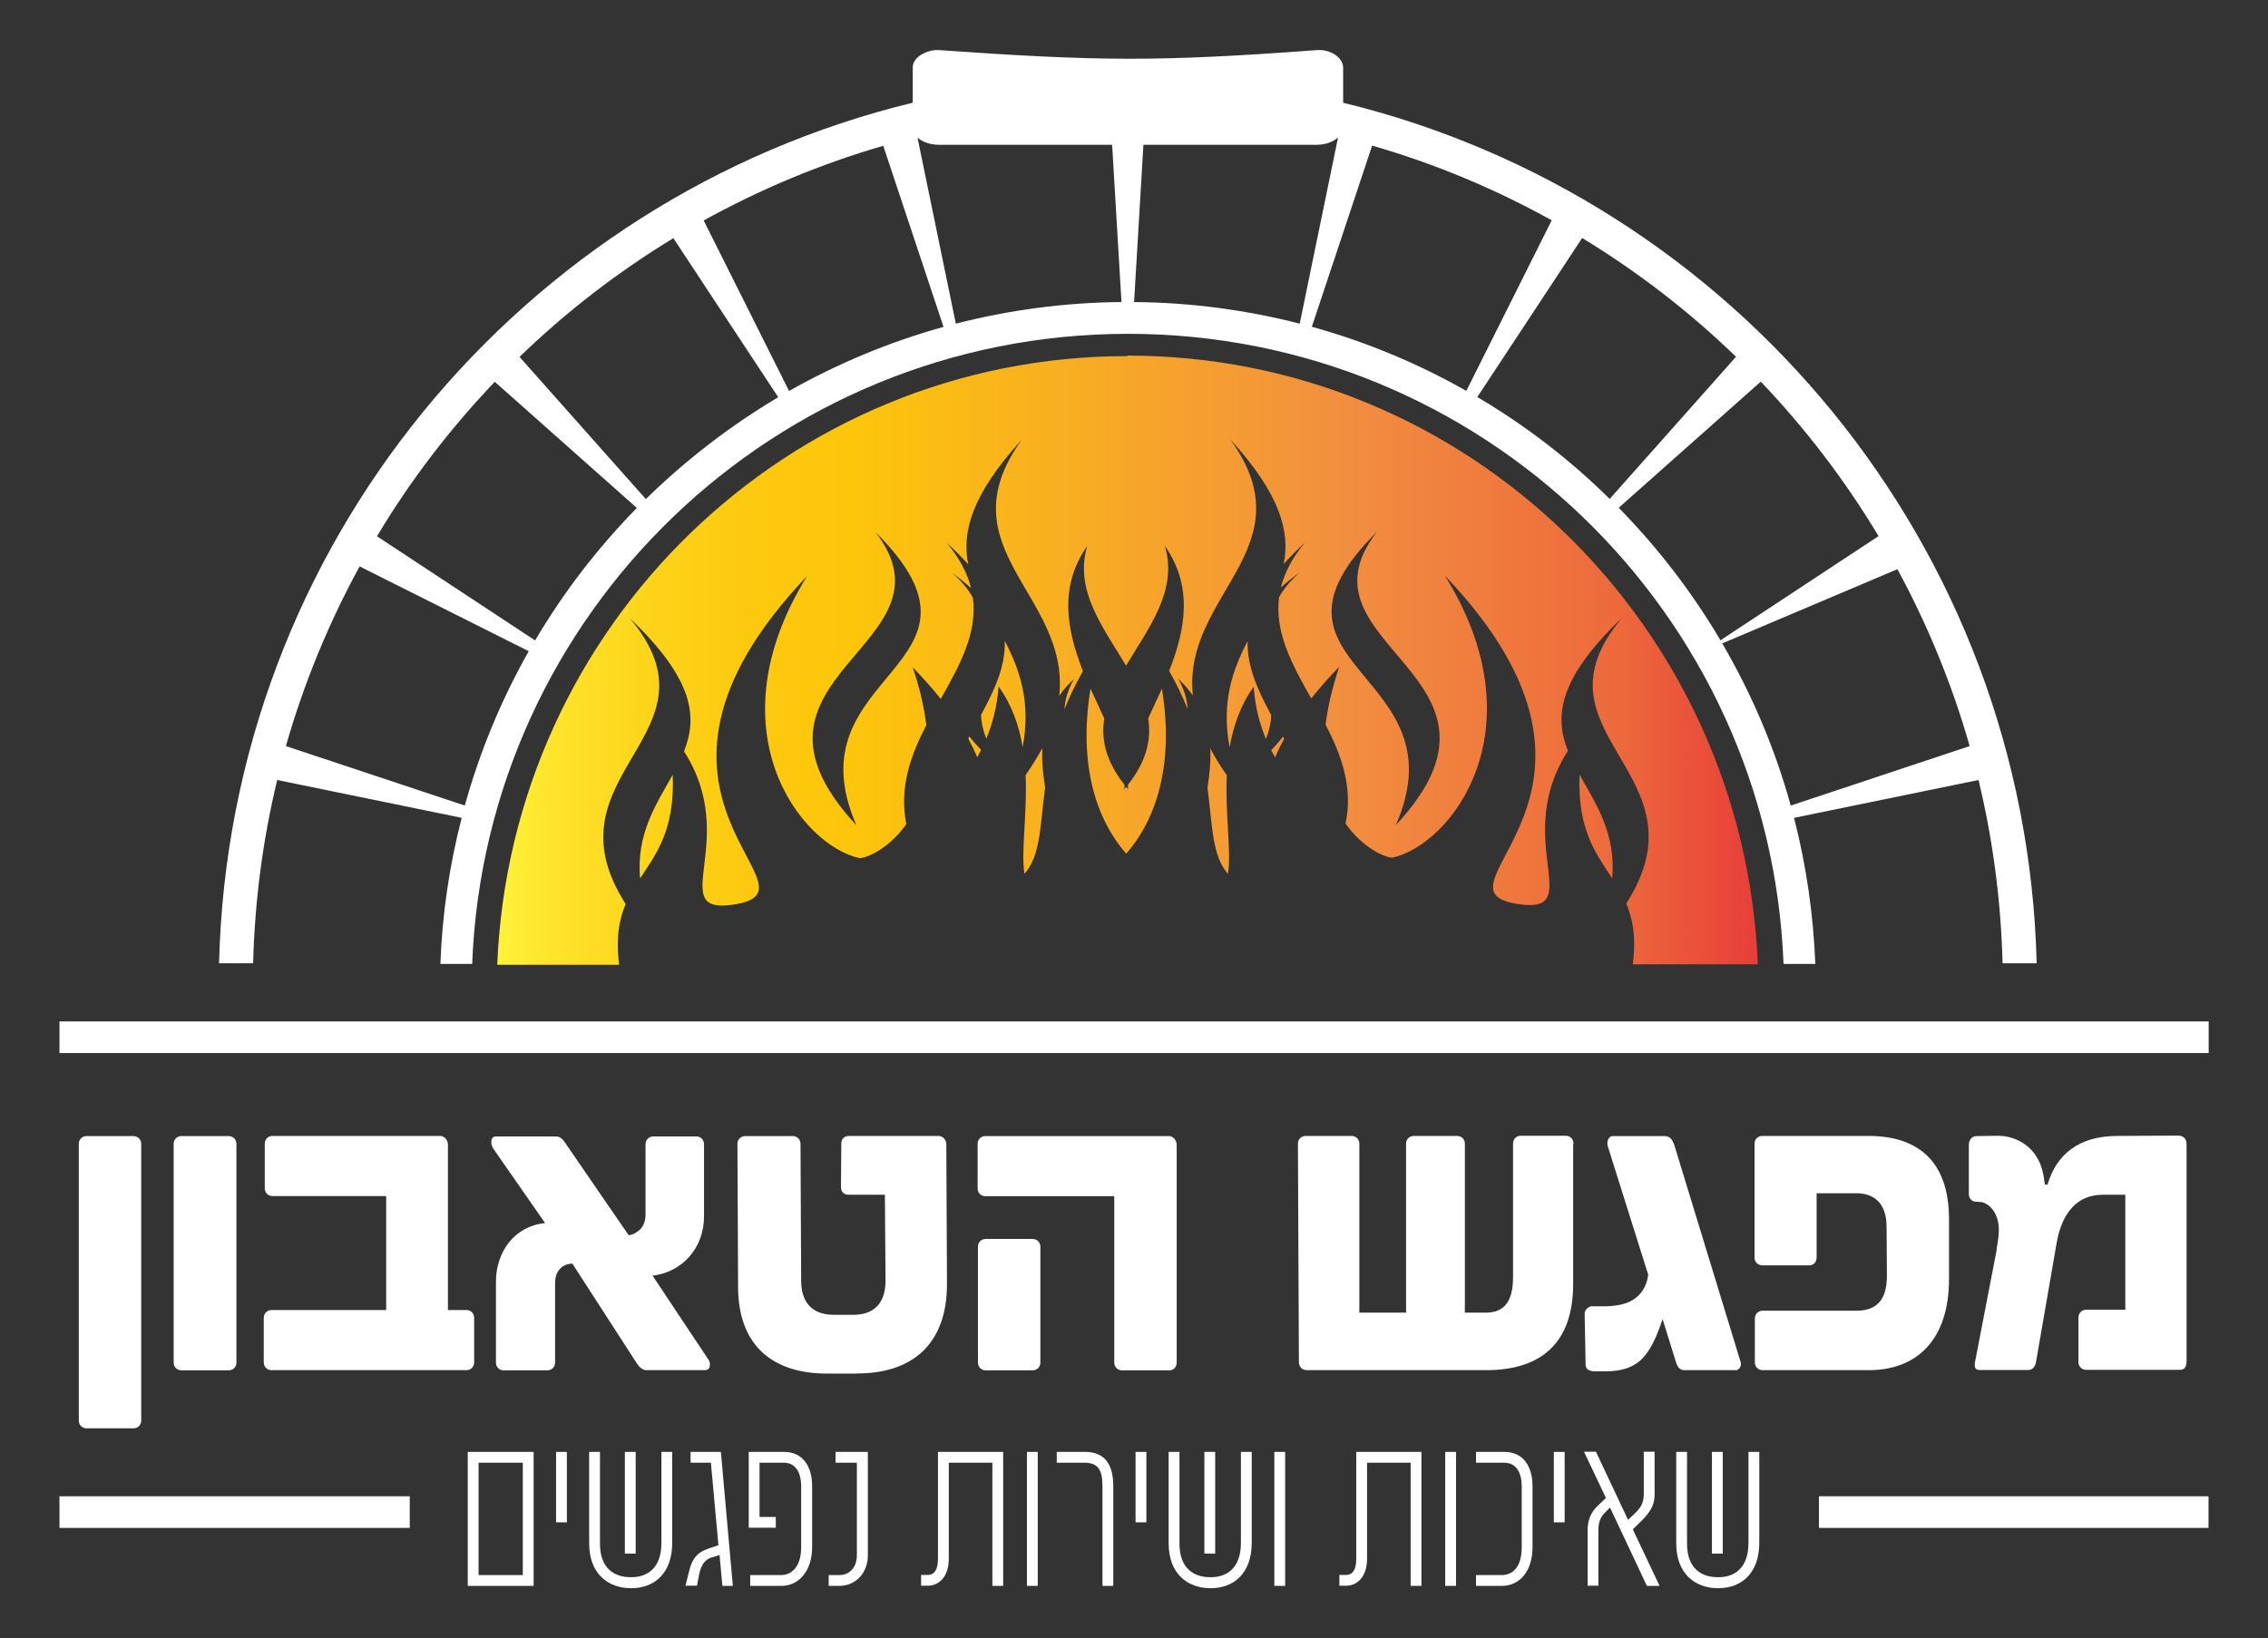<svg xmlns="http://www.w3.org/2000/svg" xmlns:xlink="http://www.w3.org/1999/xlink" id="uuid-5ae62f41-2882-4095-93f5-8310f40ae5cc" viewBox="0 0 138.43 100"><rect x="0" y="0" width="138.43" height="100" fill="#333333" stroke="none"/><defs><linearGradient id="uuid-f8e0555b-669d-4f1d-aecc-6c967ebd059f" x1="30.38" y1="40.27" x2="107.28" y2="40.27" gradientUnits="userSpaceOnUse"><stop offset="0" stop-color="#fff23a"></stop><stop offset=".04" stop-color="#fee52c"></stop><stop offset=".12" stop-color="#fdd41a"></stop><stop offset=".2" stop-color="#fdc90e"></stop><stop offset=".28" stop-color="#fdc60b"></stop><stop offset=".67" stop-color="#f28f3f"></stop><stop offset=".89" stop-color="#ed693c"></stop><stop offset="1" stop-color="#e83e39"></stop></linearGradient></defs><path d="m4.81,69.83c0-.26.2-.47.47-.47h2.87c.26,0,.47.2.47.47v16.9c0,.26-.2.47-.47.47h-2.87c-.26,0-.47-.2-.47-.47v-16.9Z" style="fill:#fff; stroke-width:0px;"></path><path d="m10.6,69.83c0-.26.2-.47.47-.47h2.89c.26,0,.47.2.47.47v13.36c0,.26-.2.47-.47.47h-2.89c-.26,0-.47-.2-.47-.47v-13.36Z" style="fill:#fff; stroke-width:0px;"></path><path d="m28.94,80.45v2.73c0,.26-.2.47-.47.47h-11.9c-.26,0-.47-.2-.47-.47v-2.73c0-.26.2-.47.47-.47h7v-6.96h-6.94c-.26,0-.47-.2-.47-.47v-2.73c0-.26.2-.47.47-.47h10.24c.26,0,.47.26.47.53v10.1h1.13c.26,0,.47.2.47.47Z" style="fill:#fff; stroke-width:0px;"></path><path d="m43.33,83.33c0,.2-.12.32-.32.32h-3.56c-.22,0-.43-.18-.57-.4l-3.95-6.11c-.28.02-.53.1-.75.32-.24.26-.3.59-.3.87v4.86c0,.26-.2.47-.47.47h-2.67c-.26,0-.47-.2-.47-.47v-4.94c0-1.84,1.15-3.4,3-3.58l-3.18-4.57c-.08-.14-.1-.26-.1-.4,0-.22.1-.32.3-.32h3.64c.22,0,.4.14.53.34l3.91,5.69c.24-.02.43-.12.69-.34.26-.26.34-.61.34-.91v-4.31c0-.26.22-.47.47-.47h2.63c.26,0,.47.2.47.47v4.41c0,1.98-1.38,3.42-3.14,3.62l3.42,5.14c.06.08.08.14.08.32Z" style="fill:#fff; stroke-width:0px;"></path><path d="m52.34,83.86h-1.86c-3.2,0-5.4-1.6-5.43-5.24l-.04-8.79c0-.26.2-.47.47-.47h2.91c.26,0,.47.2.47.47l.04,8.4c.02,1.62,1.03,2.04,1.98,2.04h1.23c.93,0,1.94-.43,1.94-2.09l-.04-5.24h-2.23c-.3,0-.45-.2-.45-.47l.02-2.67c0-.26.18-.45.47-.45h5.47c.26,0,.47.26.47.49l.04,8.5c.02,3.79-2.19,5.51-5.47,5.51Z" style="fill:#fff; stroke-width:0px;"></path><path d="m59.67,69.83c0-.26.2-.47.47-.47h11.21c.26,0,.47.26.47.53v13.3c0,.26-.18.47-.45.47h-2.89c-.26,0-.47-.2-.47-.47v-10.16h-7.87c-.26,0-.47-.2-.47-.47v-2.73Zm.02,6.28c0-.26.2-.47.47-.47h2.87c.26,0,.47.2.47.47v7.08c0,.26-.2.47-.47.47h-2.87c-.26,0-.47-.2-.47-.47v-7.08Z" style="fill:#fff; stroke-width:0px;"></path><path d="m96.02,69.83v8.56c0,3.58-1.94,5.26-5.3,5.26h-10.91c-.32,0-.53-.16-.53-.53l-.06-13.3c0-.26.2-.47.47-.47h2.81c.26,0,.47.2.47.47v10.32h2.85v-10.32c0-.26.2-.47.47-.47h2.65c.26,0,.47.2.47.47v10.32h1.26c.95,0,1.68-.45,1.68-2.17v-8.16c0-.26.2-.47.47-.47h2.75c.26,0,.47.2.47.47Z" style="fill:#fff; stroke-width:0px;"></path><path d="m105.92,83.65h-3.12c-.24,0-.38-.16-.47-.38l-.85-2.73s-.02.02-.02.04c-.34,1.03-.71,1.84-1.23,2.37-.63.63-1.44.77-2.25.77h-.65c-.3,0-.55-.12-.55-.38l-.06-3.14c0-.22.18-.38.38-.45h.93c.65-.02,1.3-.12,1.78-.49.47-.34.73-.89.79-1.44l-2.47-7.85c-.08-.28.06-.61.28-.61h3.2c.32,0,.47.22.59.57l4.01,13.12c.14.32-.04.61-.3.61Z" style="fill:#fff; stroke-width:0px;"></path><path d="m118.96,74.44v3.66c0,3.6-1.88,5.55-4.9,5.55h-6.48c-.26,0-.47-.2-.47-.47v-2.69c0-.26.2-.47.47-.47h5.73c1.21,0,1.86-.63,1.86-2.13l-.02-2.98c0-1.54-.85-2.06-1.84-2.06h-2.43v3.93c0,.26-.18.47-.45.47h-2.87c-.26,0-.47-.2-.47-.47v-6.96c0-.26.2-.47.47-.47h6.48c2.96,0,4.92,1.48,4.92,5.08Z" style="fill:#fff; stroke-width:0px;"></path><path d="m121.86,76.26c.18-.97.22-1.52-.06-2.13-.34-.67-.83-.75-.97-.75l-.26-.02c-.22,0-.4-.22-.4-.45v-3c0-.26.14-.55.47-.55l1.3-.02c1.13,0,2.61.69,2.83,2.71l.04.26.16.02c.55-1.88,1.94-2.96,4.21-2.98l3.77-.02c.34,0,.51.22.51.53v13.22c0,.32-.1.55-.4.55h-5.73c-.26,0-.47-.2-.47-.47v-2.73c0-.26.2-.47.47-.47h2.39v-7.02h-1.38c-1.54,0-2.49,1.09-2.81,2.94l-1.26,7.27c-.04.26-.2.49-.47.49h-2.98c-.26,0-.32-.18-.28-.45l1.34-6.94Z" style="fill:#fff; stroke-width:0px;"></path><path d="m32.57,96.82h-4.02v-8.18h4.02v8.18Zm-.66-7.52h-2.7v6.86h2.7v-6.86Z" style="fill:#fff; stroke-width:0px;"></path><path d="m34.6,88.64v4.3h-.66v-4.3h.66Z" style="fill:#fff; stroke-width:0px;"></path><path d="m36.62,88.64v5.59c0,1.56.91,2.06,1.88,2.06h.04c.9,0,1.83-.48,1.83-2.1v-5.55h.66v5.55c0,1.87-1.1,2.77-2.49,2.77h-.04c-1.39,0-2.54-.89-2.54-2.73v-5.59h.66Zm2.18,0v6.21h-.66v-6.21h.66Z" style="fill:#fff; stroke-width:0px;"></path><path d="m44.71,96.82h-.62l-.17-1.88-.5.15c-.34.11-.62.38-.75,1.05l-.13.67h-.7s.21-.85.21-.85c.22-.93.6-1.23,1.31-1.46l.49-.16-.46-5.04h-1.24v-.66h1.85l.73,8.18Z" style="fill:#fff; stroke-width:0px;"></path><path d="m47.85,88.64c1.16,0,1.72.89,1.72,2.1v3.71c0,1.48-.83,2.37-1.87,2.37h-1.91v-.66h1.88c.61,0,1.23-.46,1.23-1.71v-3.71c0-.78-.3-1.44-1.06-1.44h-1.48v3.31h.99v.66h-1.65v-4.63h2.14Z" style="fill:#fff; stroke-width:0px;"></path><path d="m51.01,88.64h1.96v6.33c0,1.02-.71,1.85-1.75,1.85h-.64v-.66h.66c.57,0,1.06-.42,1.06-1.22v-5.64h-1.3v-.66Z" style="fill:#fff; stroke-width:0px;"></path><path d="m57.25,88.64h3.98v8.18h-.66v-7.52h-2.66v5.86c0,1.16-.65,1.65-1.27,1.65h-.42v-.66h.42c.44,0,.61-.41.61-.97v-6.55Z" style="fill:#fff; stroke-width:0px;"></path><path d="m63.34,88.64v8.18h-.66v-8.18h.66Z" style="fill:#fff; stroke-width:0px;"></path><path d="m64.49,88.64h1.75c1.26,0,1.71.86,1.71,2.08v6.1h-.66v-6.09c0-1.01-.28-1.43-1.11-1.43h-1.68v-.66Z" style="fill:#fff; stroke-width:0px;"></path><path d="m69.97,88.64v4.3h-.66v-4.3h.66Z" style="fill:#fff; stroke-width:0px;"></path><path d="m71.99,88.64v5.59c0,1.56.91,2.06,1.88,2.06h.04c.9,0,1.83-.48,1.83-2.1v-5.55h.66v5.55c0,1.87-1.1,2.77-2.49,2.77h-.04c-1.39,0-2.54-.89-2.54-2.73v-5.59h.66Zm2.18,0v6.21h-.66v-6.21h.66Z" style="fill:#fff; stroke-width:0px;"></path><path d="m78.44,88.64v8.18h-.66v-8.18h.66Z" style="fill:#fff; stroke-width:0px;"></path><path d="m82.78,88.64h3.98v8.18h-.66v-7.52h-2.66v5.86c0,1.16-.65,1.65-1.27,1.65h-.42v-.66h.42c.44,0,.61-.41.61-.97v-6.55Z" style="fill:#fff; stroke-width:0px;"></path><path d="m88.87,88.64v8.18h-.66v-8.18h.66Z" style="fill:#fff; stroke-width:0px;"></path><path d="m90.09,96.82v-.66h1.56c.66,0,1.23-.46,1.23-1.71v-3.71c0-.78-.3-1.44-1.06-1.44h-1.73v-.66h1.73c1.16,0,1.72.89,1.72,2.1v3.71c0,1.48-.79,2.37-1.87,2.37h-1.59Z" style="fill:#fff; stroke-width:0px;"></path><path d="m95.5,88.64v4.3h-.66v-4.3h.66Z" style="fill:#fff; stroke-width:0px;"></path><path d="m101.26,96.82h-.74l-2.25-4.78-.3.3c-.32.32-.41.65-.41,1.11v3.36h-.66v-3.36c0-.56.15-1.07.6-1.5l.52-.5-1.34-2.82h.73l1.96,4.16.48-.46c.29-.29.48-.58.48-1.13v-2.57h.66v2.57c0,.53-.11.95-.75,1.6l-.58.57,1.63,3.44Z" style="fill:#fff; stroke-width:0px;"></path><path d="m102.97,88.64v5.59c0,1.56.91,2.06,1.88,2.06h.04c.9,0,1.83-.48,1.83-2.1v-5.55h.66v5.55c0,1.87-1.1,2.77-2.49,2.77h-.04c-1.39,0-2.54-.89-2.54-2.73v-5.59h.66Zm2.18,0v6.21h-.66v-6.21h.66Z" style="fill:#fff; stroke-width:0px;"></path><path d="m32.28,39.76l-10.33-5.18c-1.88,3.44-3.4,7.12-4.5,10.97l10.92,3.63c.92-3.32,2.24-6.48,3.9-9.42m6.6-8.75l-8.67-7.7c-2.73,2.86-5.15,6.02-7.19,9.43l9.65,6.36c1.74-2.95,3.83-5.66,6.21-8.09Zm8.63-6.76l-6.4-9.71c-3.4,2.07-6.55,4.5-9.39,7.25l7.71,8.68c2.43-2.38,5.14-4.47,8.08-6.22Zm10.09-4.29l-3.68-11.06c-3.85,1.12-7.52,2.66-10.96,4.56l5.21,10.41c2.94-1.66,6.1-2.99,9.42-3.91Zm10.86-1.52l-.57-9.6h-10.57c-.54,0-1.02-.18-1.31-.44l2.34,11.36c3.24-.83,6.62-1.29,10.11-1.32Zm10.88,1.32l2.34-11.37c-.29.27-.77.45-1.31.45h-10.57l-.57,9.6c3.49.03,6.88.49,10.11,1.32Zm10.17,4.1l5.21-10.41c-3.44-1.91-7.11-3.45-10.96-4.56l-3.68,11.06c3.32.92,6.48,2.24,9.42,3.91Zm8.75,6.6l7.71-8.68c-2.84-2.75-5.99-5.18-9.39-7.25l-6.4,9.71c2.95,1.74,5.66,3.83,8.08,6.22Zm6.76,8.63l9.65-6.36c-2.05-3.41-4.46-6.57-7.19-9.43l-8.67,7.7c2.38,2.43,4.47,5.14,6.21,8.09Zm4.29,10.09l10.92-3.63c-1.08-3.79-2.57-7.41-4.41-10.8l-10.69,4.53c1.79,3.07,3.21,6.39,4.18,9.9ZM81.97,6.27c23.87,5.8,41.71,27.03,42.34,52.54h-2.08c-.1-3.85-.6-7.59-1.47-11.19l-11.26,2.31c.74,2.87,1.18,5.85,1.3,8.92h-1.94c-.83-21.39-18.42-38.47-40.01-38.47S29.65,37.46,28.82,58.85h-1.94c.11-3.07.56-6.05,1.3-8.92l-11.26-2.31c-.87,3.6-1.37,7.35-1.47,11.19h-2.08c.63-25.51,18.46-46.74,42.34-52.54v-2.15c0-.29.18-.56.47-.75.29-.19.7-.34,1.14-.31,9.68.68,13.37.72,23.04,0,.88-.07,1.62.48,1.62,1.07v2.15Z" style="fill:#fff; fill-rule:evenodd; stroke-width:0px;"></path><path d="m84.03,32.48c-8.33,8.29,5.28,8.46,1.17,17.89,8.51-9.14-6.53-10.93-1.17-17.89m12.38,14.81c.99,1.77,2.24,3.61,1.99,6.33-.98-1.5-2.13-2.96-1.99-6.33Zm-36.53-1.5c-.08.15-.15.29-.23.44-.16-.37-.34-.74-.55-1.14l.07-.13c.2.27.44.54.72.83Zm2.54-.18c-.22-1.29-.65-2.56-1.47-3.7-.09,1.23-.37,2.27-.75,3.19-.21-.54-.31-1.02-.32-1.46.81-1.49,1.49-2.93,1.45-4.51.9,1.73,1.61,3.72,1.09,6.48Zm-8.98-13.12c8.33,8.29-5.28,8.46-1.17,17.89-8.51-9.14,6.53-10.93,1.17-17.89Zm-12.38,14.81c-.99,1.77-2.24,3.61-1.99,6.33.98-1.5,2.13-2.96,1.99-6.33Zm36.53-1.5c.28-.29.52-.57.72-.83l.07.13c-.21.39-.4.77-.55,1.14-.08-.14-.16-.29-.24-.44Zm-2.54-.17c-.52-2.77.19-4.75,1.1-6.49-.04,1.59.64,3.02,1.44,4.52-.01.44-.11.92-.32,1.46-.39-.92-.66-1.97-.75-3.19-.82,1.14-1.25,2.42-1.47,3.71Zm-1.19.04c.28.53.61,1.08,1.02,1.66-.11,2.4.29,4.67.07,6.02-.98-1.12-.94-2.91-1.25-5.27.13-.8.21-1.61.17-2.41Zm-11.33,7.67c-.22-1.35.17-3.62.07-6.02.4-.58.74-1.13,1.02-1.65-.04.8.04,1.61.17,2.4-.31,2.36-.27,4.15-1.25,5.27Zm4.03-11.3c.28.62.57,1.23.84,1.82-.2,1.26.08,2.59,1.24,4.06,0,.09-.01.18-.02.27.04-.05.08-.1.12-.15.04.05.08.1.12.15-.01-.09-.02-.18-.02-.27,1.16-1.47,1.44-2.8,1.24-4.06.27-.59.56-1.2.84-1.82.77,4.73-.4,8.05-2.18,10.08-1.78-2.03-2.95-5.34-2.18-10.08Zm2.28-20.33c20.72,0,37.62,16.5,38.45,37.16h-7.63c.21-1.64,0-2.77-.4-3.71,5.12-7.97-6.23-10.33-.26-17.44-3.93,3.76-4.12,6.05-3.3,8.12-3.46,5.38,1.13,9.92-2.92,9.37-6.28-.85,8.3-6.52-4.59-20.07,5.83,9.38.4,16.43-3.2,17.22-.44,0-1.81-.58-2.86-2.08.46-2.23-.26-4.19-1.22-6.04.13-1.05.39-2.22.83-3.53-.65.67-1.21,1.31-1.71,1.93-1.15-2.04-2.24-4.02-1.96-6.18.26-.47.66-.98,1.27-1.53-.44.33-.83.64-1.16.93.22-.88.68-1.79,1.47-2.74-.49.46-.92.89-1.3,1.32.4-1.96-.19-4.25-3.26-7.62,4.81,6.65-2.95,9.48-2.28,15.64-.25-.35-.54-.69-.9-1.02.36.62.54,1.23.58,1.85-.3-.75-.67-1.53-1.13-2.33.98-2.48,1.49-5.13-.26-7.63.81,2.72-.99,5-2.37,7.31-1.38-2.32-3.18-4.59-2.37-7.31-1.75,2.5-1.24,5.15-.26,7.64-.46.81-.83,1.59-1.13,2.33.04-.61.22-1.23.58-1.84-.36.33-.66.67-.9,1.02.67-6.16-7.09-8.99-2.28-15.64-3.08,3.37-3.67,5.66-3.27,7.62-.38-.42-.8-.86-1.3-1.31.79.96,1.25,1.87,1.47,2.75-.33-.29-.72-.61-1.16-.94.61.55,1.02,1.06,1.27,1.53.29,2.16-.81,4.14-1.96,6.18-.49-.62-1.06-1.26-1.71-1.93.44,1.31.7,2.48.83,3.53-.96,1.86-1.67,3.81-1.22,6.04-1.05,1.5-2.42,2.08-2.86,2.08-3.6-.79-9.02-7.83-3.2-17.22-12.9,13.56,1.69,19.23-4.59,20.07-4.05.55.54-3.99-2.92-9.37.82-2.08.64-4.36-3.3-8.12,5.97,7.11-5.38,9.47-.26,17.44-.4.94-.61,2.07-.4,3.71h-7.44c.84-20.67,17.73-37.16,38.45-37.16Z" style="fill:url(#uuid-f8e0555b-669d-4f1d-aecc-6c967ebd059f); fill-rule:evenodd; stroke-width:0px;"></path><rect x="3.63" y="62.36" width="131.18" height="1.93" style="fill:#fff; stroke-width:0px;"></rect><rect x="3.63" y="91.35" width="21.38" height="1.93" style="fill:#fff; stroke-width:0px;"></rect><rect x="111.02" y="91.35" width="23.78" height="1.93" style="fill:#fff; stroke-width:0px;"></rect></svg>
